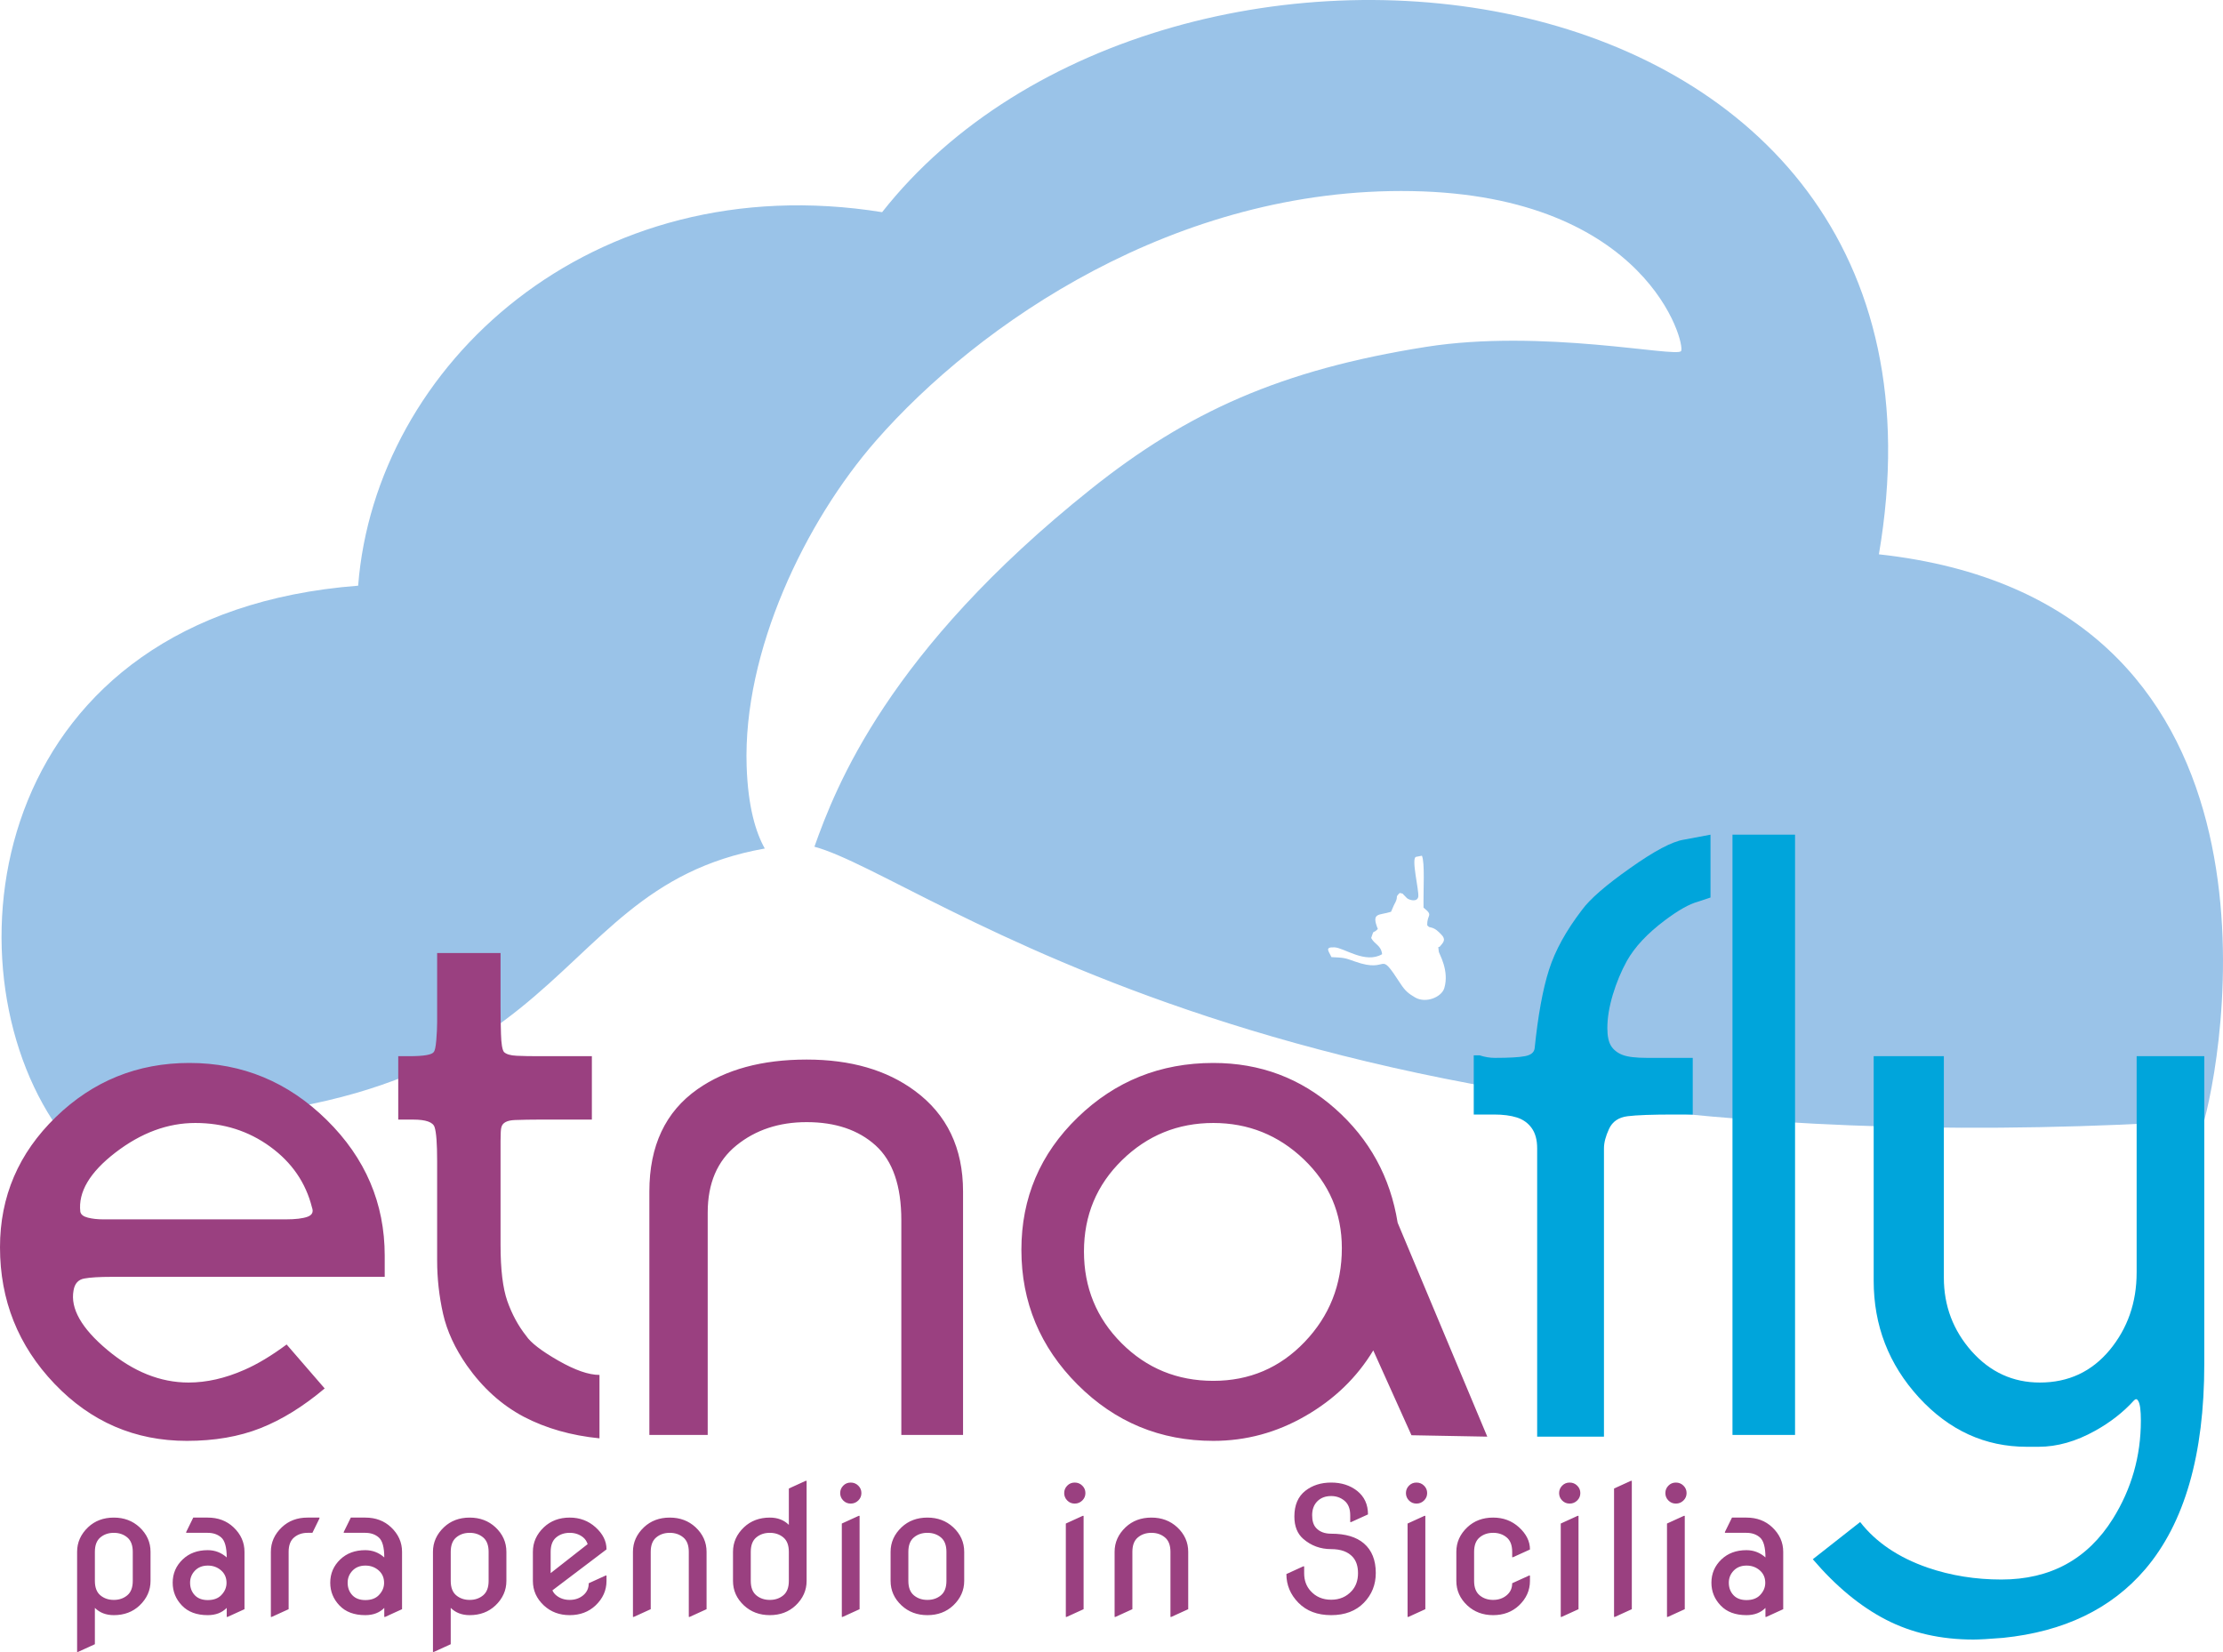 <?xml version="1.0" encoding="UTF-8"?>
<!DOCTYPE svg PUBLIC "-//W3C//DTD SVG 1.1//EN" "http://www.w3.org/Graphics/SVG/1.1/DTD/svg11.dtd">
<!-- Creator: CorelDRAW 2021 (64-Bit) -->
<svg xmlns="http://www.w3.org/2000/svg" xml:space="preserve" width="2782.5mm" height="2067.86mm" version="1.1" style="shape-rendering:geometricPrecision; text-rendering:geometricPrecision; image-rendering:optimizeQuality; fill-rule:evenodd; clip-rule:evenodd"
viewBox="0 0 268724.32 199706.61"
 xmlns:xlink="http://www.w3.org/1999/xlink"
 xmlns:xodm="http://www.corel.com/coreldraw/odm/2003">
 <defs>
  <style type="text/css">
   <![CDATA[
    .fil0 {fill:#9AC3E8}
    .fil1 {fill:#9A4080;fill-rule:nonzero}
    .fil2 {fill:#00A5DB;fill-rule:nonzero}
   ]]>
  </style>
 </defs>
 <g id="Livello_x0020_1">
  <path class="fil0" d="M227127.02 67014.06c50250.24,5504.61 42187.29,57818.91 39334.53,68417.82 -110577.2,7082.49 -154469.41,-29416.1 -168011.83,-33068.95 2562.58,-7192.72 8851.67,-23620.11 33397.39,-43214.22 11709.88,-9347.64 22980.54,-14437.3 40526.5,-17211.61 14065.98,-2224.07 30256.12,1314.03 30837.69,508.77 581.57,-805.25 -4004.06,-18827.14 -32518.31,-19342.11 -28514.26,-514.97 -52452.57,16058.74 -64804.42,30179.74 -8545.27,9769.2 -16096.88,25471.62 -15632.33,39353.27 161.99,4840.38 1074.59,7947.9 2194.28,9944.4 -28776.19,5103.62 -21510.95,35532.26 -86095.56,32850.72 -13212.47,-20343.76 -7086.16,-61234.96 36938.53,-64625.23 2078.31,-26628.19 28174.41,-50798.41 63339.86,-45156.82 34321.44,-43570.44 133180.71,-32816.9 120493.67,41364.23zm-52885.17 45979.22c-362.91,-374.63 -697.42,-727.86 -1225.38,-858.88 -433.48,-107.65 -159.85,-10.94 -482.74,-256.68 -72.79,-1372.25 822.48,-1126.46 -452.28,-2149.09 -36.1,-2191.28 177.86,-5456.29 -196.54,-6279.67l-706.67 139.44c-625.61,123.43 374.38,4046.55 269.48,4826.36 -137.91,689.27 -1114.37,394.18 -1372.21,162.64 -24,-23.17 -270.55,-277.84 -286.09,-291.14 -328.37,-281.73 -10.7,-209.68 -585.63,-334.94 -684.67,657.9 -12.03,269.54 -703.61,1479.65l-345.94 796.03c-1460.99,470.95 -2419.39,39.85 -1597.67,2082.74 -659.96,684.22 -411.67,-96.87 -804.44,1087.14 452.03,835.35 1177.56,839.01 1324.53,1958.93 -2033.63,1192.13 -4587.1,-763.29 -5734.71,-825.98 -1306.02,-71.3 -678.66,508.28 -395.39,1178.49 1534.16,73.85 1581.92,79.13 2821.43,524.1 4381.44,1572.86 2686.44,-1687.33 5548.17,2717.39 546.98,841.92 972.03,1185.68 1753.67,1638.08 1300.43,752.71 3195.5,-48.42 3519.26,-1124.31 639.42,-2124.94 -630.62,-4153.59 -662.05,-4406.32 -118.96,-956.88 -29.38,-363.71 175.75,-684.01 394.09,-455.46 706.22,-794.43 139.05,-1379.97z"/>
  <g id="_3231276988416">
   <path class="fil1" d="M46505.56 154362.56l-32996.8 0c-1499.08,0 -2623.39,68.13 -3338.86,204.41 -715.48,136.29 -1141.35,613.26 -1277.63,1430.94 -408.84,2180.48 953.96,4582.42 4088.4,7205.81 3134.45,2623.39 6405.16,3935.08 9812.16,3935.08 2180.48,0 4429.1,-511.04 6745.86,-1533.15 1567.22,-681.39 3270.72,-1703.49 5110.51,-3066.3l4599.45 5314.93c-2589.32,2180.47 -5178.64,3781.77 -7767.97,4803.87 -2589.32,1022.11 -5553.4,1533.15 -8892.27,1533.15 -6268.88,0 -11600.84,-2299.73 -15995.87,-6899.18 -4395.03,-4599.45 -6592.55,-10101.76 -6592.55,-16506.92 0,-6132.6 2248.62,-11379.39 6745.86,-15740.34 4497.25,-4360.97 9880.3,-6541.44 16149.18,-6541.44 6405.17,0 11941.55,2299.73 16609.14,6899.18 4667.6,4599.45 7001.38,10067.69 7001.38,16404.7 0,1158.39 0,2010.13 0,2555.26zm-8790.06 -8381.22c-749.54,-2998.17 -2436.01,-5451.21 -5059.4,-7359.12 -2623.39,-1907.93 -5638.59,-2861.89 -9045.59,-2861.89 -3338.86,0 -6558.48,1192.45 -9658.85,3577.35 -3100.37,2384.9 -4514.28,4769.8 -4241.71,7154.7 68.13,340.7 374.76,579.19 919.89,715.48 545.12,136.28 1158.38,204.41 1839.78,204.41 613.26,0 1056.17,0 1328.73,0l19011.07 0c749.54,0 1328.73,0 1737.56,0 1158.39,0 2027.17,-102.21 2606.36,-306.63 579.2,-204.41 766.58,-579.19 562.16,-1124.3zm22792.84 -30765.23l0 6439.23c0,1022.11 17.03,2129.37 51.1,3321.83 34.07,1192.45 153.32,1924.95 357.74,2197.51 272.56,272.57 783.61,425.88 1533.15,459.95 749.54,34.07 1567.22,51.11 2453.04,51.11l6643.66 0 0 7665.75 -6388.13 0c-970.99,0 -1924.95,17.04 -2895.95,51.11 -971,34.06 -1516.11,323.66 -1652.39,868.78 -68.14,204.42 -102.21,749.54 -102.21,1652.39 0,885.82 0,1601.3 0,2146.41 0,885.82 0,1703.5 0,2453.04 0,766.58 0,1209.48 0,1345.76l0 6660.69c0,2947.06 272.56,5195.68 817.67,6762.9 562.16,1584.25 1311.7,2981.12 2282.69,4207.64 545.13,817.68 1822.74,1805.71 3866.95,2981.13 2027.17,1158.38 3679.56,1737.56 4991.26,1737.56l0 7665.75c-3424.04,-340.69 -6473.31,-1209.48 -9147.81,-2606.36 -2674.49,-1413.9 -4957.18,-3475.14 -6882.14,-6200.74 -1430.93,-2061.24 -2401.93,-4139.51 -2878.91,-6251.85 -476.98,-2129.37 -715.47,-4275.79 -715.47,-6456.27 0,-1516.11 0,-2538.22 0,-3083.34l0 -5025.33c0,-272.56 0,-476.98 0,-613.26 0,-613.26 0,-1124.31 0,-1533.15 0,-749.54 0,-1328.74 0,-1737.57 0,-2129.37 -102.22,-3492.17 -306.63,-4105.43 -187.39,-613.26 -1056.17,-919.89 -2589.32,-919.89 -800.65,0 -1396.87,0 -1805.72,0l0 -7665.75c545.13,0 988.03,0 1328.74,0 1771.64,0 2759.67,-170.35 2964.08,-511.05 136.28,-136.28 238.5,-613.26 306.63,-1430.93 68.14,-817.68 102.22,-1533.15 102.22,-2146.41 0,-1158.39 0,-1873.85 0,-2146.41l0 -6234.82 7665.75 0zm25041.45 31378.49l0 26881.24 -7052.49 0 0 -29436.49c0,-5519.34 1941.99,-9641.81 5825.97,-12367.41 3407,-2384.9 7802.03,-3577.35 13185.1,-3577.35 5314.92,0 9675.89,1260.59 13082.88,3781.78 3883.98,2861.88 5825.96,6916.2 5825.96,12162.99l0 29436.49 -7461.32 0 0 -25961.35c0,-4156.54 -1039.13,-7171.75 -3117.41,-9045.59 -2078.27,-1873.85 -4854.97,-2810.78 -8330.11,-2810.78 -3338.86,0 -6166.67,936.93 -8483.44,2810.78 -2316.76,1873.84 -3475.14,4582.42 -3475.14,8125.7zm61121.58 -10834.27c-4292.81,0 -7972.37,1499.08 -11038.68,4497.25 -3066.3,2998.16 -4599.45,6677.72 -4599.45,11038.68 0,4360.96 1516.11,8057.55 4548.34,11089.78 3032.23,3032.24 6728.83,4548.35 11089.78,4548.35 4360.97,0 8040.53,-1567.22 11038.68,-4701.67 2998.17,-3134.44 4497.25,-6916.2 4497.25,-11345.32 0,-4224.68 -1533.15,-7802.03 -4599.45,-10732.05 -3066.3,-2930.02 -6711.79,-4395.04 -10936.48,-4395.04zm22281.79 12060.79l10834.26 25859.14 -9164.83 -170.35 -4616.49 -10255.07c-1976.06,3270.72 -4701.66,5911.14 -8193.83,7921.28 -3475.15,2010.13 -7188.77,3015.19 -11140.9,3015.19 -6405.16,0 -11873.39,-2265.65 -16404.7,-6796.96 -4531.32,-4531.32 -6796.97,-9965.48 -6796.97,-16302.51 0,-6268.88 2265.65,-11600.84 6796.97,-15995.87 4531.31,-4395.04 9999.54,-6592.55 16404.7,-6592.55 5655.63,0 10561.71,1839.78 14718.25,5519.34 4156.54,3679.56 6677.73,8279.01 7563.55,13798.36z"/>
   <path class="fil2" d="M193892.42 140666.41l0 33013.85 -8074.59 0 0 -32707.22c0,-1090.24 0,-1805.71 0,-2146.41 0,-1022.1 -221.46,-1839.78 -664.37,-2453.04 -442.91,-613.26 -1039.13,-1039.13 -1788.67,-1277.62 -749.54,-238.5 -1669.43,-357.74 -2759.67,-357.74 -1022.1,0 -1839.78,0 -2453.04,0l0 -7154.7c272.56,0 511.05,0 715.47,0 613.26,204.41 1226.52,306.63 1839.78,306.63 1703.5,0 2912.99,-68.14 3628.46,-204.42 715.47,-136.28 1107.27,-442.91 1175.41,-936.93 408.84,-3986.19 988.03,-7171.74 1737.57,-9505.53 749.54,-2350.82 2078.27,-4752.77 3986.19,-7239.88 953.95,-1311.69 2895.95,-2998.16 5825.97,-5059.4 2930.01,-2078.27 5076.42,-3202.58 6439.22,-3424.03l3270.72 -613.26 0 7597.61 -1533.15 511.05c-1022.1,272.56 -2350.83,1022.1 -3986.19,2248.62 -2112.34,1584.26 -3645.49,3219.62 -4599.45,4923.12 -681.39,1243.56 -1243.56,2589.32 -1686.47,4054.34 -442.91,1482.04 -664.36,2827.81 -664.36,4054.33 0,953.96 153.32,1686.47 459.95,2163.45 306.63,476.98 766.58,834.72 1379.84,1073.21 613.26,238.49 1601.29,357.74 2964.08,357.74 1158.39,0 2010.13,0 2555.25,0l2964.09 0 0 6848.07 -2248.62 0c-2657.46,0 -4531.32,68.13 -5621.55,204.42 -1090.24,136.28 -1839.78,647.32 -2248.63,1533.15 -408.84,885.82 -613.26,1669.43 -613.26,2350.82 0,681.4 0,1294.66 0,1839.78zm15535.93 32809.42l0 -72569.13 7563.54 0 0 72569.13 -7563.54 0zm48856.4 -19624.33l0 -26165.77 8176.8 0 0 37204.45c0,10970.54 -2384.9,19249.55 -7154.7,24837.04 -4088.4,4769.8 -9812.16,7529.47 -17171.29,8279.01 -817.67,68.13 -1533.15,119.24 -2146.41,153.32 -613.26,34.07 -1090.24,51.1 -1430.93,51.1 -3952.13,0 -7478.38,-800.64 -10578.74,-2401.93 -3100.37,-1601.29 -6047.43,-4037.29 -8841.18,-7308.02l5723.77 -4497.25c1907.93,2453.04 4633.52,4292.82 8176.81,5519.34 2793.73,953.96 5757.83,1430.94 8892.27,1430.94 5928.18,0 10425.41,-2453.04 13491.72,-7359.12 2248.63,-3611.42 3372.93,-7563.55 3372.93,-11856.37 0,-1226.52 -102.21,-2010.13 -306.63,-2350.82 -136.28,-272.57 -306.63,-306.63 -511.04,-102.22 -1294.66,1430.94 -2861.89,2657.46 -4701.67,3679.56 -2316.75,1294.66 -4599.45,1942 -6848.07,1942 -613.26,0 -1090.24,0 -1430.93,0 -5042.37,0 -9386.29,-1993.1 -13031.78,-5962.25 -3645.5,-3986.19 -5468.24,-8687.86 -5468.24,-14122.02l0 -27136.77 8483.44 0 0 26779.03c0,3407 1124.31,6371.1 3355.9,8892.27 2248.62,2521.19 4991.25,3781.77 8244.94,3781.77 3458.11,0 6268.88,-1311.69 8449.36,-3935.08 2163.45,-2623.39 3253.69,-5740.79 3253.69,-9352.22z"/>
  </g>
  <path class="fil1" d="M16049.59 187606.03c0,-794 -222.83,-1376.27 -664.82,-1743.27 -445.66,-370.53 -986.29,-554.04 -1625.55,-554.04 -639.26,0 -1179.88,183.5 -1625.55,554.04 -441.99,367 -664.82,949.27 -664.82,1743.27l0 3514.78c0,793.99 222.83,1376.26 664.82,1743.27 445.66,370.53 986.29,554.04 1625.55,554.04 639.26,0 1179.88,-183.5 1625.55,-554.04 441.99,-367.01 664.82,-949.28 664.82,-1743.27l0 -3514.78zm2147.9 0l0 3514.78c0,1139.83 -441.99,2127.92 -1325.99,2971.33 -825.55,779.88 -1862.98,1168.06 -3112.27,1168.06 -938.8,0 -1702.25,-292.9 -2290.37,-878.69l0 4393.47 -2041.97 931.62 -105.93 0 0 -12100.58c0,-1139.83 441.99,-2127.93 1326,-2971.33 825.54,-779.89 1862.97,-1168.07 3112.26,-1168.07 1234.68,0 2272.1,388.18 3112.27,1168.07 884,829.28 1325.99,1817.38 1325.99,2971.33zm11356.87 6934.27l-2041.97 931.63 -105.93 0 0 -1086.9c-569.85,582.27 -1336.97,875.17 -2297.68,875.17 -1336.96,0 -2378.03,-388.18 -3119.57,-1168.06 -741.53,-776.36 -1114.13,-1693.87 -1114.13,-2752.54 0,-1104.54 401.82,-2043.23 1209.12,-2816.05 781.72,-744.6 1786.27,-1118.66 3024.59,-1118.66 876.7,0 1640.17,292.9 2297.68,878.69 0,-1221 -222.82,-2029.11 -664.82,-2413.76 -427.39,-374.06 -971.67,-561.09 -1636.5,-561.09l-2597.21 0 0 -102.34 854.77 -1739.75 1746.08 0c1249.3,0 2290.38,388.18 3115.93,1168.07 887.65,836.34 1329.65,1827.96 1329.65,2971.33l0 6934.27zm-6575.22 -3200.71c0,614.03 193.61,1118.66 577.17,1520.95 372.58,384.65 891.29,578.74 1559.78,578.74 701.36,0 1241.99,-197.61 1625.55,-589.33 431.04,-441.11 642.91,-938.68 642.91,-1492.72 0,-621.08 -219.18,-1122.19 -661.17,-1510.37 -442.01,-384.64 -975.33,-578.73 -1596.32,-578.73 -646.56,0 -1168.93,204.67 -1559.79,610.5 -390.86,405.82 -588.12,892.81 -588.12,1460.96zm9764.2 4132.34l0 -7865.91c0,-1139.83 441.99,-2127.93 1326,-2971.33 825.54,-779.89 1859.32,-1168.07 3104.96,-1168.07l1442.89 0 0 102.34 -851.12 1739.75 -584.47 0c-639.26,0 -1179.88,183.5 -1625.54,554.04 -442,367 -664.82,949.27 -664.82,1743.27 0,0 0,2311.42 0,6934.27l-2041.98 931.63 -105.93 0zm15857.23 -931.63l-2041.97 931.63 -105.93 0 0 -1086.9c-569.85,582.27 -1336.97,875.17 -2297.67,875.17 -1336.97,0 -2378.04,-388.18 -3119.58,-1168.06 -741.53,-776.36 -1114.13,-1693.87 -1114.13,-2752.54 0,-1104.54 401.83,-2043.23 1209.12,-2816.05 781.72,-744.6 1786.27,-1118.66 3024.6,-1118.66 876.69,0 1640.16,292.9 2297.67,878.69 0,-1221 -222.82,-2029.11 -664.82,-2413.76 -427.39,-374.06 -971.67,-561.09 -1636.5,-561.09l-2597.21 0 0 -102.34 854.77 -1739.75 1746.09 0c1249.29,0 2290.37,388.18 3115.92,1168.07 887.65,836.34 1329.65,1827.96 1329.65,2971.33l0 6934.27zm-6575.22 -3200.71c0,614.03 193.61,1118.66 577.17,1520.95 372.58,384.65 891.3,578.74 1559.78,578.74 701.36,0 1241.99,-197.61 1625.55,-589.33 431.04,-441.11 642.91,-938.68 642.91,-1492.72 0,-621.08 -219.18,-1122.19 -661.17,-1510.37 -442.01,-384.64 -975.33,-578.73 -1596.32,-578.73 -646.56,0 -1168.93,204.67 -1559.79,610.5 -390.86,405.82 -588.12,892.81 -588.12,1460.96zm17040.77 -3733.57c0,-794 -222.82,-1376.27 -664.82,-1743.27 -445.65,-370.53 -986.29,-554.04 -1625.55,-554.04 -639.26,0 -1179.88,183.5 -1625.54,554.04 -442,367 -664.82,949.27 -664.82,1743.27l0 3514.78c0,793.99 222.82,1376.26 664.82,1743.27 445.65,370.53 986.28,554.04 1625.54,554.04 639.26,0 1179.89,-183.5 1625.55,-554.04 442,-367.01 664.82,-949.28 664.82,-1743.27l0 -3514.78zm2147.91 0l0 3514.78c0,1139.83 -442,2127.92 -1326,2971.33 -825.55,779.88 -1862.97,1168.06 -3112.27,1168.06 -938.8,0 -1702.25,-292.9 -2290.36,-878.69l0 4393.47 -2041.98 931.62 -105.93 0 0 -12100.58c0,-1139.83 441.99,-2127.93 1326,-2971.33 825.55,-779.89 1862.97,-1168.07 3112.26,-1168.07 1234.68,0 2272.11,388.18 3112.27,1168.07 884,829.28 1326,1817.38 1326,2971.33zm12102.05 2868.99l0 649.32c0,1139.83 -442,2127.93 -1329.66,2967.8 -829.2,779.88 -1870.28,1168.06 -3119.57,1168.06 -1234.68,0 -2275.75,-388.18 -3119.57,-1168.06 -887.65,-829.29 -1329.65,-1817.38 -1329.65,-2971.33l0 -3514.78c0,-1139.83 442,-2127.93 1329.65,-2971.33 829.21,-779.89 1870.29,-1168.07 3119.57,-1168.07 1216.42,0 2253.84,388.18 3119.57,1164.54 887.66,797.53 1329.66,1686.81 1329.66,2664.32l0 17.64 -6538.69 4951.04c105.93,236.44 255.71,434.05 449.3,592.85 449.3,374.06 997.24,561.1 1636.5,561.1 642.91,0 1190.85,-187.04 1636.51,-557.57 445.65,-370.53 668.47,-857.52 668.47,-1457.43l2041.97 -928.1 105.93 0zm-6750.56 -296.42l4471.14 -3504.2c-113.24,-338.77 -292.22,-606.96 -533.32,-808.11 -449.3,-370.53 -997.24,-557.56 -1636.5,-557.56 -642.91,0 -1187.18,183.5 -1632.84,554.04 -445.66,367 -668.48,949.27 -668.48,1743.27l0 2572.56zm9946.84 5293.34l0 -7865.91c0,-1139.83 442,-2127.93 1329.65,-2971.33 829.21,-779.89 1870.29,-1168.07 3119.57,-1168.07 1238.34,0 2275.76,388.18 3119.57,1168.07 887.65,829.28 1329.66,1820.91 1329.66,2971.33l0 6934.27 -2041.98 931.63 -105.93 0 0 -7865.91c0,-794 -222.82,-1376.27 -668.48,-1743.27 -445.65,-370.53 -989.93,-554.04 -1632.85,-554.04 -642.91,0 -1187.18,183.5 -1632.84,554.04 -445.66,367 -668.48,949.27 -668.48,1743.27l0 6934.27 -2041.98 931.63 -105.93 0zm14242.66 -4351.13c0,793.99 222.82,1376.26 668.47,1743.27 445.66,370.53 989.94,554.04 1632.85,554.04 642.92,0 1187.19,-183.5 1632.85,-554.04 445.66,-367.01 668.48,-949.28 668.48,-1743.27l0 -3514.78c0,-794 -222.82,-1376.27 -668.48,-1743.27 -445.65,-370.53 -989.93,-554.04 -1632.85,-554.04 -642.91,0 -1187.18,183.5 -1632.85,554.04 -445.65,367 -668.47,949.27 -668.47,1743.27l0 3514.78zm-2147.91 0l0 -3514.78c0,-1139.83 441.99,-2127.93 1329.65,-2971.33 829.21,-779.89 1870.29,-1168.07 3119.57,-1168.07 942.44,0 1709.56,292.91 2301.33,878.7l0 -4393.47 2041.96 -931.63 105.94 0 0 12104.12c0,1136.31 -442.01,2124.39 -1329.66,2967.8 -829.21,779.88 -1870.28,1168.06 -3119.57,1168.06 -1234.68,0 -2275.75,-388.18 -3119.57,-1168.06 -887.66,-829.29 -1329.65,-1817.38 -1329.65,-2971.33zm13325.77 -9722.12c-244.75,-247.02 -368.94,-546.98 -368.94,-896.34 0,-349.37 124.19,-649.32 368.94,-896.34 244.74,-250.56 544.29,-374.07 902.27,-374.07 357.98,0 664.82,123.51 916.88,374.07 252.05,247.01 376.24,546.97 376.24,896.34 0,349.36 -124.19,649.31 -376.24,896.34 -252.05,250.56 -558.9,374.07 -916.88,374.07 -357.98,0 -657.52,-123.51 -902.27,-374.07zm-171.69 14073.24l0 -11285.41 2041.98 -931.63 105.93 0 0 11285.41 -2041.97 931.63 -105.93 0zm5895.79 -4351.13l0 -3514.78c0,-1139.83 441.99,-2127.93 1329.64,-2971.33 829.21,-779.89 1870.29,-1168.07 3119.58,-1168.07 1238.33,0 2275.76,388.18 3119.57,1168.07 887.65,829.28 1329.66,1817.38 1329.66,2971.33l0 3514.78c0,1139.83 -442.01,2127.92 -1329.66,2971.33 -829.21,779.88 -1870.28,1168.06 -3119.57,1168.06 -1234.68,0 -2275.76,-388.18 -3119.58,-1168.06 -887.65,-829.29 -1329.64,-1817.38 -1329.64,-2971.33zm2147.91 0c0,793.99 222.82,1376.26 668.47,1743.27 445.66,370.53 989.94,554.04 1632.85,554.04 642.91,0 1187.19,-183.5 1632.85,-554.04 445.66,-367.01 668.48,-949.28 668.48,-1743.27l0 -3514.78c0,-794 -222.82,-1376.27 -668.48,-1743.27 -445.65,-370.53 -989.94,-554.04 -1632.85,-554.04 -642.91,0 -1187.18,183.5 -1632.85,554.04 -445.65,367 -668.47,949.27 -668.47,1743.27l0 3514.78zm19206.93 -9722.12c-244.74,-247.02 -368.93,-546.98 -368.93,-896.34 0,-349.37 124.19,-649.32 368.93,-896.34 244.75,-250.56 544.3,-374.07 902.27,-374.07 357.98,0 664.82,123.51 916.88,374.07 252.05,247.01 376.24,546.97 376.24,896.34 0,349.36 -124.19,649.31 -376.24,896.34 -252.05,250.56 -558.9,374.07 -916.88,374.07 -357.98,0 -657.52,-123.51 -902.27,-374.07zm-171.68 14073.24l0 -11285.41 2041.98 -931.63 105.93 0 0 11285.41 -2041.97 931.63 -105.93 0zm5895.79 0l0 -7865.91c0,-1139.83 441.99,-2127.93 1329.64,-2971.33 829.21,-779.89 1870.29,-1168.07 3119.58,-1168.07 1238.33,0 2275.76,388.18 3119.57,1168.07 887.65,829.28 1329.65,1820.91 1329.65,2971.33l0 6934.27 -2041.97 931.63 -105.93 0 0 -7865.91c0,-794 -222.83,-1376.27 -668.48,-1743.27 -445.66,-370.53 -989.94,-554.04 -1632.85,-554.04 -642.91,0 -1187.18,183.5 -1632.85,554.04 -445.65,367 -668.48,949.27 -668.48,1743.27l0 6934.27 -2041.97 931.63 -105.93 0zm31571.99 -5303.93c0,1408.03 -478.53,2604.32 -1435.59,3592.41 -975.32,998.68 -2294.02,1499.78 -3956.08,1499.78 -1662.07,0 -2984.42,-501.11 -3963.4,-1499.78 -968.01,-988.09 -1450.2,-2145.57 -1450.2,-3468.9l2041.97 -931.63 105.93 0 0 846.94c0,843.41 255.71,1549.18 770.76,2124.4 635.6,709.31 1468.46,1065.72 2494.94,1065.72 1019.15,0 1844.71,-356.42 2487.63,-1065.72 504.1,-561.1 756.15,-1273.94 756.15,-2145.57 0,-818.71 -204.56,-1464.49 -617.34,-1933.84 -569.85,-649.32 -1446.55,-973.97 -2626.43,-973.97 -1300.43,0 -2425.53,-412.88 -3375.28,-1238.64 -715.98,-621.09 -1073.96,-1520.96 -1073.96,-2699.61 0,-1383.33 442.01,-2420.82 1329.66,-3116.02 847.46,-659.9 1884.89,-991.62 3119.57,-991.62 1234.68,0 2272.1,331.72 3119.57,991.62 887.65,695.2 1329.65,1648 1329.65,2858.41l-2041.97 928.1 -105.93 0 0 -825.77c0,-783.41 -230.13,-1369.2 -694.06,-1753.86 -452.95,-377.59 -986.27,-568.15 -1607.26,-568.15 -690.41,0 -1249.29,208.2 -1669.38,628.14 -420.09,419.93 -631.95,984.56 -631.95,1693.86 0,681.09 160.73,1192.77 482.19,1538.61 427.39,462.28 1033.76,691.66 1819.14,691.66 1727.82,0 3046.51,391.7 3959.74,1178.65 953.4,822.23 1431.93,2015 1431.93,3574.78zm4014.54 -8769.31c-244.74,-247.02 -368.93,-546.98 -368.93,-896.34 0,-349.37 124.19,-649.32 368.93,-896.34 244.75,-250.56 544.3,-374.07 902.27,-374.07 357.98,0 664.82,123.51 916.88,374.07 252.05,247.01 376.24,546.97 376.24,896.34 0,349.36 -124.19,649.31 -376.24,896.34 -252.05,250.56 -558.9,374.07 -916.88,374.07 -357.98,0 -657.52,-123.51 -902.27,-374.07zm-171.68 14073.24l0 -11285.41 2041.98 -931.63 105.93 0 0 11285.41 -2041.97 931.63 -105.93 0zm14794.24 -4996.92l0 649.32c0,1139.83 -442,2127.93 -1329.65,2967.8 -829.21,779.88 -1870.28,1168.06 -3119.57,1168.06 -1234.68,0 -2275.76,-388.18 -3119.58,-1168.06 -887.65,-829.29 -1329.64,-1817.38 -1329.64,-2971.33l0 -3514.78c0,-1146.89 441.99,-2134.99 1329.64,-2971.33 829.21,-779.89 1870.29,-1168.07 3119.58,-1168.07 1223.72,0 2261.13,388.18 3119.57,1168.07 887.65,808.11 1329.65,1697.4 1329.65,2671.37l0 21.17 -2041.97 928.1 -105.93 0 0 -649.31c0,-794 -222.83,-1376.27 -668.48,-1743.27 -445.66,-370.53 -989.94,-554.04 -1632.85,-554.04 -642.91,0 -1187.18,183.5 -1632.85,554.04 -445.65,367 -668.48,949.27 -668.48,1743.27l0 3514.78c0,793.99 222.83,1376.26 668.48,1743.27 445.66,370.53 989.94,554.04 1632.85,554.04 642.91,0 1187.18,-187.04 1632.85,-557.57 445.65,-370.53 668.48,-857.52 668.48,-1457.43l2041.96 -928.1 105.93 0zm3893.99 -9076.32c-244.75,-247.02 -368.94,-546.98 -368.94,-896.34 0,-349.37 124.19,-649.32 368.94,-896.34 244.74,-250.56 544.29,-374.07 902.27,-374.07 357.99,0 664.82,123.51 916.88,374.07 252.05,247.01 376.25,546.97 376.25,896.34 0,349.36 -124.2,649.31 -376.25,896.34 -252.05,250.56 -558.89,374.07 -916.88,374.07 -357.98,0 -657.52,-123.51 -902.27,-374.07zm-171.69 14073.24l0 -11285.41 2041.98 -931.63 105.93 0 0 11285.41 -2041.96 931.63 -105.94 0zm6443.72 0l0 -15520.08 2041.96 -931.63 105.94 0 0 15520.08 -2041.98 931.63 -105.93 0zm6571.56 -14073.24c-244.75,-247.02 -368.94,-546.98 -368.94,-896.34 0,-349.37 124.19,-649.32 368.94,-896.34 244.74,-250.56 544.29,-374.07 902.27,-374.07 357.98,0 664.82,123.51 916.88,374.07 252.05,247.01 376.24,546.97 376.24,896.34 0,349.36 -124.19,649.31 -376.24,896.34 -252.05,250.56 -558.9,374.07 -916.88,374.07 -357.98,0 -657.52,-123.51 -902.27,-374.07zm-171.69 14073.24l0 -11285.41 2041.98 -931.63 105.93 0 0 11285.41 -2041.96 931.63 -105.94 0zm14049.05 -931.63l-2041.96 931.63 -105.94 0 0 -1086.9c-569.85,582.27 -1336.96,875.17 -2297.67,875.17 -1336.96,0 -2378.04,-388.18 -3119.57,-1168.06 -741.54,-776.36 -1114.13,-1693.87 -1114.13,-2752.54 0,-1104.54 401.82,-2043.23 1209.12,-2816.05 781.72,-744.6 1786.27,-1118.66 3024.59,-1118.66 876.7,0 1640.16,292.9 2297.67,878.69 0,-1221 -222.82,-2029.11 -664.81,-2413.76 -427.4,-374.06 -971.67,-561.09 -1636.51,-561.09l-2597.21 0 0 -102.34 854.78 -1739.75 1746.08 0c1249.29,0 2290.38,388.18 3115.93,1168.07 887.65,836.34 1329.64,1827.96 1329.64,2971.33l0 6934.27zm-6575.21 -3200.71c0,614.03 193.61,1118.66 577.16,1520.95 372.59,384.65 891.3,578.74 1559.79,578.74 701.36,0 1241.98,-197.61 1625.55,-589.33 431.04,-441.11 642.9,-938.68 642.9,-1492.72 0,-621.08 -219.17,-1122.19 -661.17,-1510.37 -442,-384.64 -975.33,-578.73 -1596.32,-578.73 -646.55,0 -1168.92,204.67 -1559.78,610.5 -390.86,405.82 -588.12,892.81 -588.12,1460.96z"/>
 </g>
</svg>
